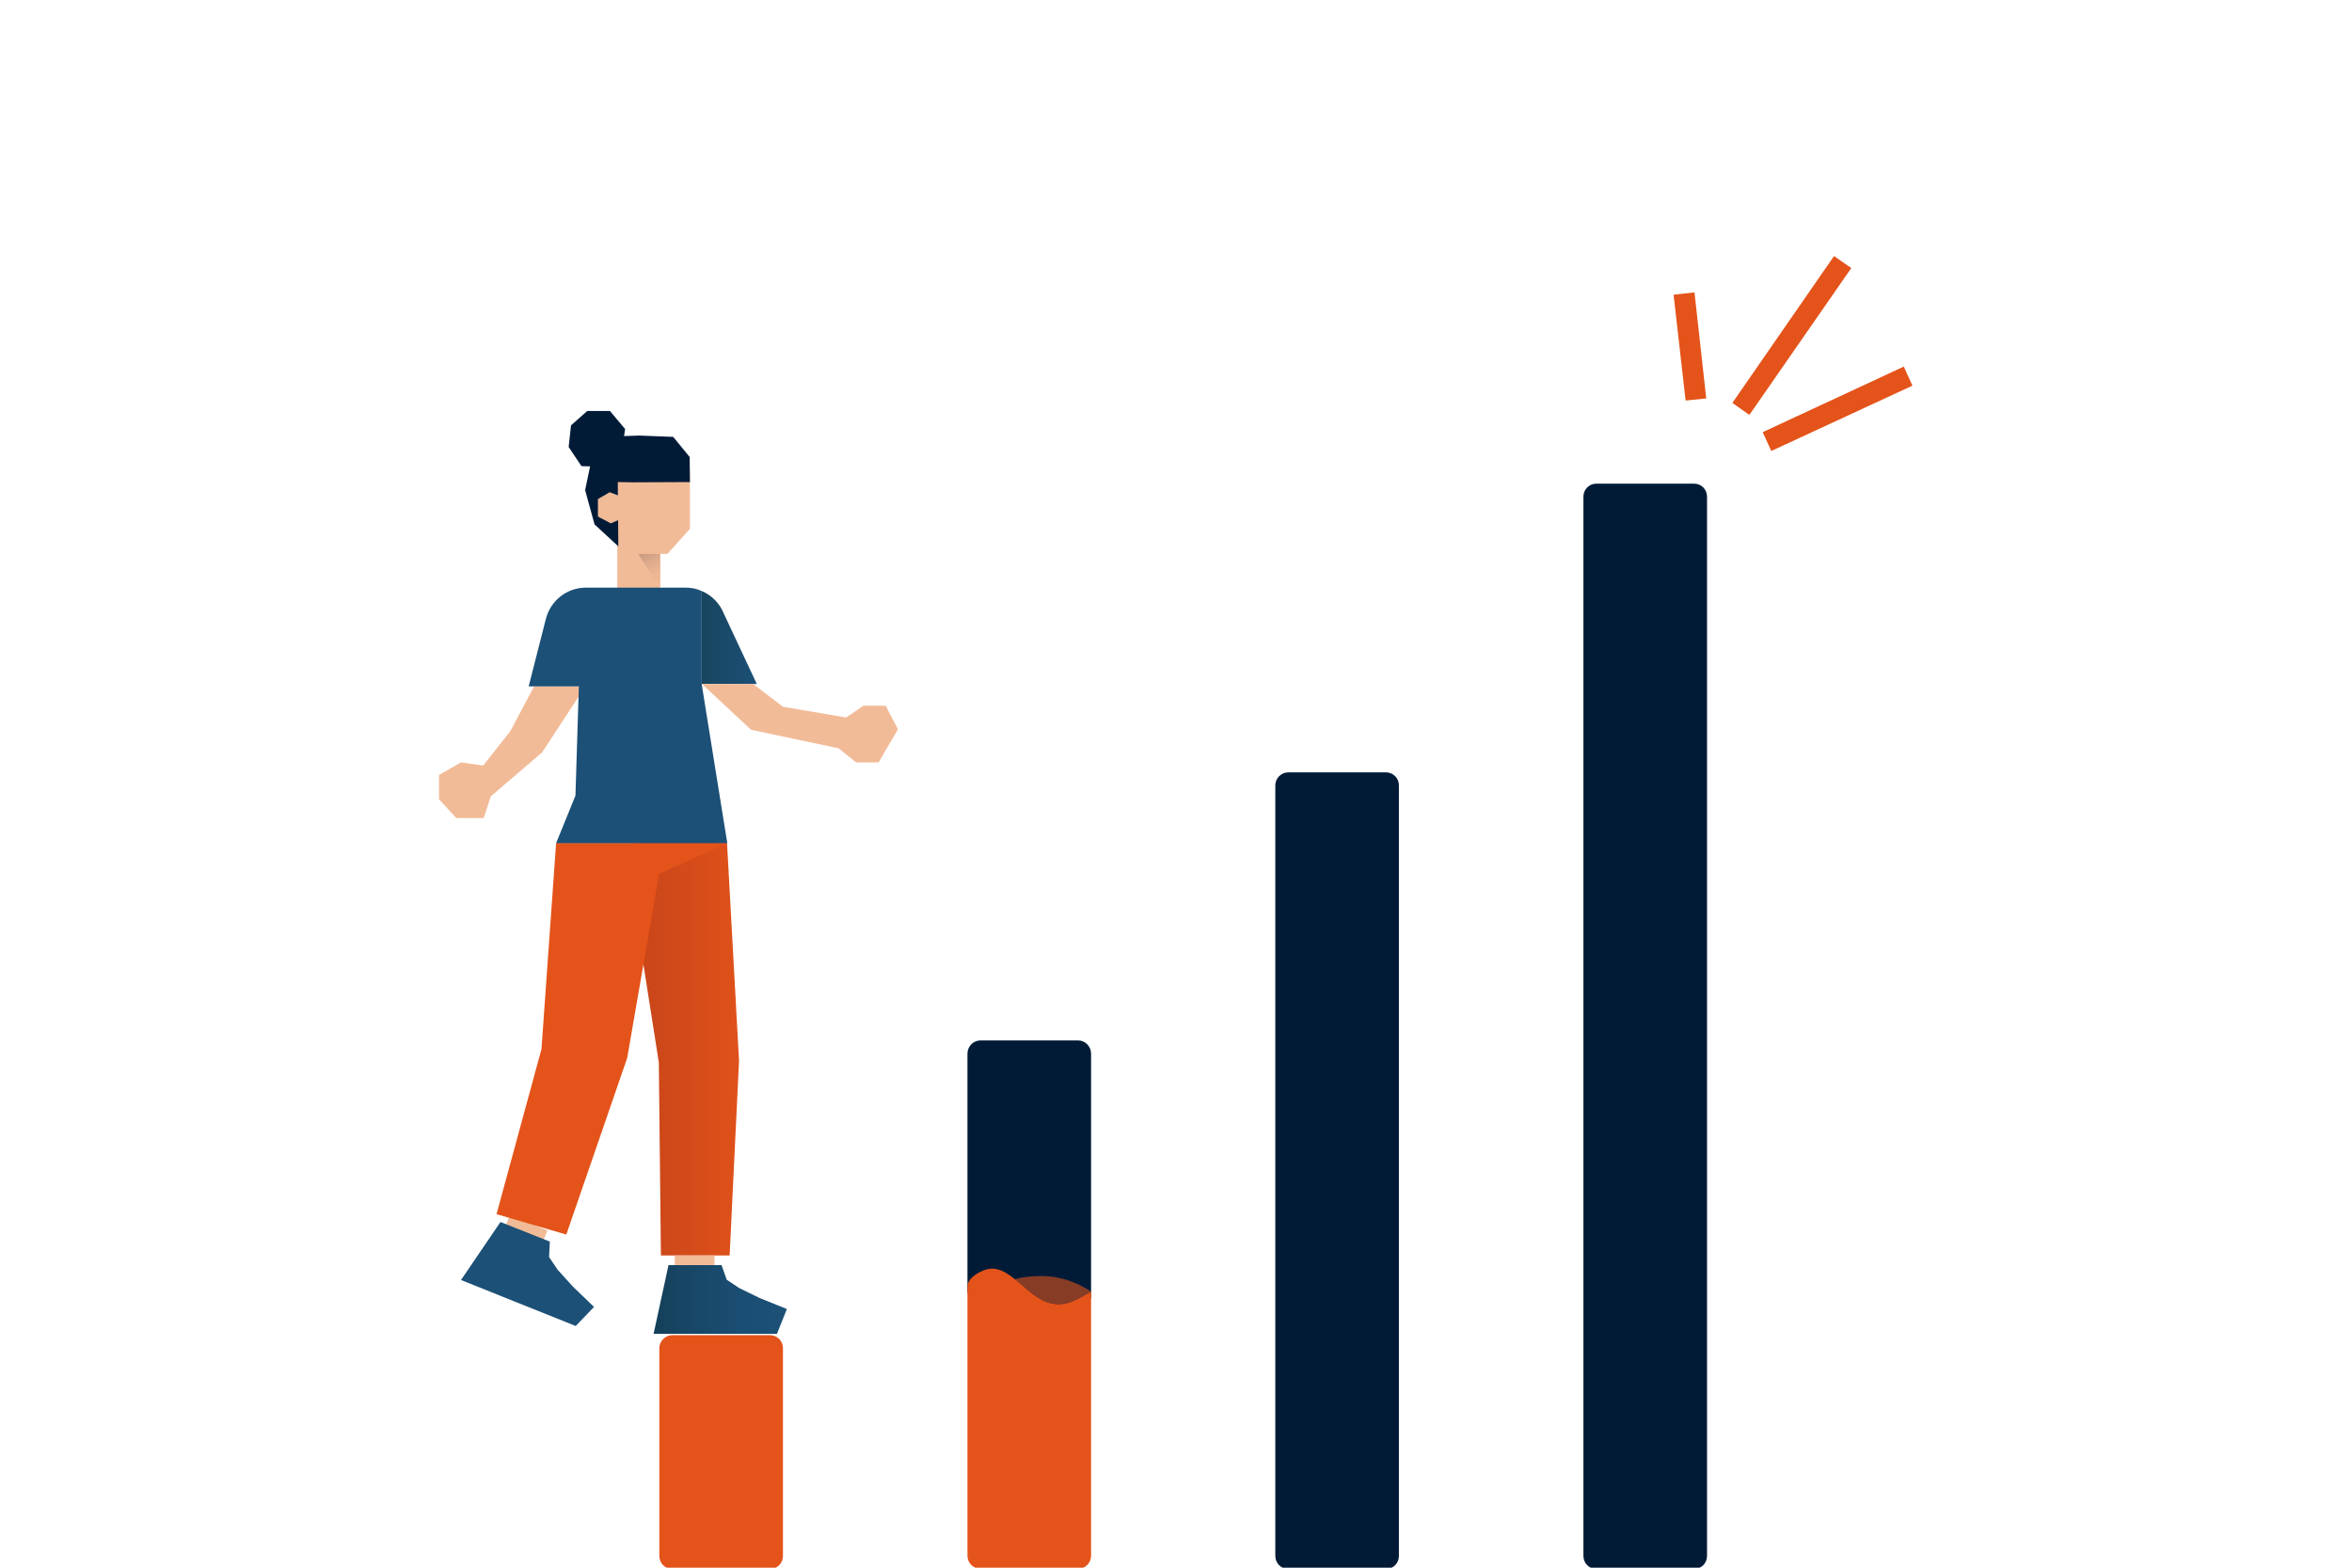 <?xml version="1.0" encoding="UTF-8"?>
<svg width="900px" height="600px" viewBox="0 0 900 600" version="1.1" xmlns="http://www.w3.org/2000/svg" xmlns:xlink="http://www.w3.org/1999/xlink">
    <title>Strategia_etapes_projet_illustration</title>
    <defs>
        <linearGradient x1="16.568%" y1="50%" x2="116.42%" y2="50%" id="linearGradient-1">
            <stop stop-color="#CB471A" offset="0%"></stop>
            <stop stop-color="#E4531A" offset="100%"></stop>
        </linearGradient>
        <linearGradient x1="52.05%" y1="15.841%" x2="48.866%" y2="68.763%" id="linearGradient-2">
            <stop stop-color="#F2BB97" offset="0%"></stop>
            <stop stop-color="#F2BB97" offset="100%"></stop>
        </linearGradient>
        <linearGradient x1="103.915%" y1="-42.775%" x2="68.454%" y2="18.256%" id="linearGradient-3">
            <stop stop-color="#F2BB97" offset="0%"></stop>
            <stop stop-color="#F2BB97" offset="100%"></stop>
        </linearGradient>
        <linearGradient x1="-6.967%" y1="50.001%" x2="93.033%" y2="50.001%" id="linearGradient-4">
            <stop stop-color="#143D55" offset="0%"></stop>
            <stop stop-color="#143D55" offset="0%"></stop>
            <stop stop-color="#174665" offset="30%"></stop>
            <stop stop-color="#1A4D71" offset="66%"></stop>
            <stop stop-color="#1C5076" offset="100%"></stop>
        </linearGradient>
        <linearGradient x1="40.286%" y1="-24.247%" x2="87.248%" y2="92.973%" id="linearGradient-5">
            <stop stop-color="#C3967E" offset="0%"></stop>
            <stop stop-color="#DBA98B" offset="37%"></stop>
            <stop stop-color="#ECB693" offset="73%"></stop>
            <stop stop-color="#F2BB97" offset="100%"></stop>
        </linearGradient>
        <linearGradient x1="-0.986%" y1="49.973%" x2="99.183%" y2="49.973%" id="linearGradient-6">
            <stop stop-color="#18455F" offset="0%"></stop>
            <stop stop-color="#194968" offset="36%"></stop>
            <stop stop-color="#1C5076" offset="100%"></stop>
        </linearGradient>
    </defs>
    <g id="Strategia_etapes_projet_illustration" stroke="none" stroke-width="1" fill="none" fill-rule="evenodd">
        <g id="Me╠üthode_Implication" transform="translate(168, 98)" fill-rule="nonzero">
            <polygon id="Path" fill="url(#linearGradient-1)" points="77.1 264.1 84.1 308.6 84.9 382.5 111.2 382.5 114.8 308 110.2 224.6 74.3 224.6"></polygon>
            <polygon id="Path" fill="#F2BB97" points="55.9 164.8 39.5 189.9 19.8 206.8 17.1 215.1 6.6 215.1 0 207.9 0 198.6 8.4 193.8 16.9 195 27.3 181.8 36.3 164.8 47.3 164.8"></polygon>
            <polyline id="Path" fill="#59C2BF" points="69.4 151.3 69.4 152.8 70.4 152.8 70.4 151.3"></polyline>
            <path d="M69.4,215.4 L69.4,218.4 L70.4,218.4 L70.4,215.4 L69.4,215.4 Z M69.4,209.5 L69.4,212.5 L70.4,212.5 L70.4,209.5 L69.4,209.5 Z M69.4,203.5 L69.4,206.5 L70.4,206.5 L70.4,203.5 L69.4,203.5 Z M69.4,197.5 L69.4,200.5 L70.4,200.5 L70.4,197.5 L69.4,197.5 Z M69.4,191.6 L69.4,194.6 L70.4,194.6 L70.4,191.6 L69.4,191.6 Z M69.4,185.6 L69.4,188.6 L70.4,188.6 L70.4,185.6 L69.4,185.6 Z M69.4,179.6 L69.4,182.6 L70.4,182.6 L70.4,179.6 L69.4,179.6 Z M69.4,173.7 L69.4,176.7 L70.4,176.7 L70.4,173.7 L69.4,173.7 Z M69.4,167.7 L69.4,170.7 L70.4,170.7 L70.4,167.7 L69.4,167.7 Z M69.4,161.7 L69.4,164.7 L70.4,164.7 L70.4,161.7 L69.4,161.7 Z M69.4,155.8 L69.4,158.8 L70.4,158.8 L70.4,155.8 L69.4,155.8 Z" id="Shape" fill="#59C2BF"></path>
            <polyline id="Path" fill="#59C2BF" points="69.4 221.4 69.4 222.9 70.4 222.9 70.4 221.4"></polyline>
            <rect id="Rectangle" fill="url(#linearGradient-2)" x="90.2" y="382.5" width="15.2" height="7.5"></rect>
            <polygon id="Path" fill="url(#linearGradient-3)" points="24.3 374 27.1 367.1 41.5 372.9 38.7 379.8"></polygon>
            <polygon id="Path" fill="#1C5076" points="23.5 369.7 42.4 377.2 42.1 383.1 45.4 388 51.2 394.4 59.3 402.2 52.3 409.5 8.4 391.9"></polygon>
            <polygon id="Path" fill="#F2BB97" points="96 82 96 104.4 87.4 114 87.3 114 84.6 114 84.6 127.3 68.2 127.3 68.2 82"></polygon>
            <polygon id="Path" fill="#E4531A" points="44.8 224.6 39.2 303.5 22 366.7 48.7 374.5 72 306.9 84.2 236.5 110.2 224.6"></polygon>
            <path d="M52.2,206.5 L53.5,164.7 L34.3,164.7 L40.9,138.8 C42.7,131.8 49,126.9 56.2,126.9 L94.3,126.9 C96.5,126.9 98.6,127.3 100.5,128.2 L100.5,163.8 L110.3,224.7 L44.8,224.7 L52.2,206.5 Z" id="Path" fill="#1C5076"></path>
            <path d="M89.3,413 L126.6,413 C129.4,413 131.6,415.2 131.6,418 L131.6,497.5 C131.6,500.3 129.4,502.5 126.6,502.5 L89.3,502.5 C86.5,502.5 84.3,500.3 84.3,497.5 L84.3,418 C84.3,415.3 86.5,413 89.3,413 Z" id="Path" fill="#E4531A"></path>
            <path d="M249.5,305.3 L249.5,398.9 C249.5,398.9 240.8,404 236.7,404 C233,404 228.6,400.7 224.5,397.9 C224.1,397.6 223.6,397.3 223.2,397 C218.7,393.9 217.2,389.5 211.6,389.5 C206,389.5 202.2,397 202.2,397 L202.2,305.3 C202.2,302.5 204.4,300.2 207.2,300.2 L244.5,300.2 C247.3,300.2 249.5,302.5 249.5,305.3" id="Path" fill="#011B37"></path>
            <path d="M325,197.6 L362.3,197.6 C365.1,197.6 367.3,199.8 367.3,202.6 L367.3,497.5 C367.3,500.3 365.1,502.5 362.3,502.5 L325,502.5 C322.2,502.5 320,500.3 320,497.5 L320,202.6 C320,199.8 322.3,197.6 325,197.6 Z" id="Path" fill="#011B37"></path>
            <path d="M442.9,87.1 L480.2,87.1 C483,87.1 485.2,89.3 485.2,92.1 L485.2,497.5 C485.2,500.3 483,502.5 480.2,502.5 L442.9,502.5 C440.1,502.5 437.9,500.3 437.9,497.5 L437.9,92.1 C437.9,89.3 440.1,87.1 442.9,87.1 Z" id="Path" fill="#011B37"></path>
            <polygon id="Path" fill="#011B37" points="54.5 80.4 57.8 80.5 55.9 89.6 59.5 102.7 68.6 111.1 68.4 86.5 74.3 86.6 96 86.5 95.9 76.9 89.6 69.2 76.6 68.7 70.8 68.9 71.2 66.2 65.4 59.3 56.7 59.3 50.5 64.8 49.6 73.1"></polygon>
            <polygon id="Path" fill="#F2BB97" points="70.6 92.4 65.3 90.4 60.8 93 60.8 99.7 65.7 102.3 70.6 100.2"></polygon>
            <polyline id="Path" fill="#E4531A" points="501.4 60.8 540.4 4.6 533.8 0 494.9 56.2"></polyline>
            <polyline id="Path" fill="#E4531A" points="509.8 74.6 563.8 49.6 560.5 42.3 506.5 67.4"></polyline>
            <polyline id="Path" fill="#E4531A" points="484.9 54.5 480.4 13.9 472.4 14.8 477 55.3"></polyline>
            <path d="M249.5,396.3 L249.5,497.4 C249.5,500.2 247.3,502.4 244.5,502.4 L207.2,502.4 C204.4,502.4 202.2,500.2 202.2,497.4 L202.2,394.4 C202.2,391.7 205.3,389.6 207.5,388.6 C210.7,387 213.7,387.3 216.8,389.1 C224,393.3 229,402 238.5,401.1 C242.4,400.7 246.1,398.3 249.5,396.3" id="Path" fill="#E4531A"></path>
            <polygon id="Path" fill="url(#linearGradient-4)" points="87.8 386.2 108.1 386.2 110.1 391.8 114.9 395 122.7 398.8 133.1 403 129.3 412.5 82.1 412.5"></polygon>
            <polygon id="Path" fill="url(#linearGradient-5)" points="84.6 114 84.6 127 76.2 114"></polygon>
            <path d="M121.6,163.8 L100.5,163.8 L100.5,128.2 C103.8,129.6 106.6,132.1 108.3,135.4 L121.6,163.8 Z" id="Path" fill="url(#linearGradient-6)"></path>
            <polygon id="Path" fill="#F2BB97" points="100.6 163.8 119.4 181.3 152.9 188.4 159.6 193.8 168.2 193.8 175.6 181.1 170.9 172.1 162.4 172.1 155.8 176.6 131.6 172.5 120.2 163.8 109.2 163.8"></polygon>
            <path d="M230,390.4 C226.5,390.4 222.9,390.8 220.3,391.6 C225.5,395.7 230,401.2 237.1,401.2 C237.6,401.2 238,401.2 238.5,401.1 C242.5,400.7 246.1,398.3 249.5,396.3 C246.4,394.3 240.9,391.2 233.4,390.5 C232.3,390.4 231.2,390.4 230,390.4" id="Path" fill="#873C26"></path>
            <path d="M220.3,391.6 C218.2,392.2 216.8,393.1 216.7,394.2 C216.4,396.1 219.9,399.2 236.7,404.8 C241,402 245.2,399.2 249.5,396.4 C246.1,398.3 242.4,400.8 238.5,401.2 C238,401.2 237.6,401.3 237.1,401.3 C230,401.2 225.5,395.8 220.3,391.6" id="Path" fill="#E4531A"></path>
        </g>
    </g>
</svg>